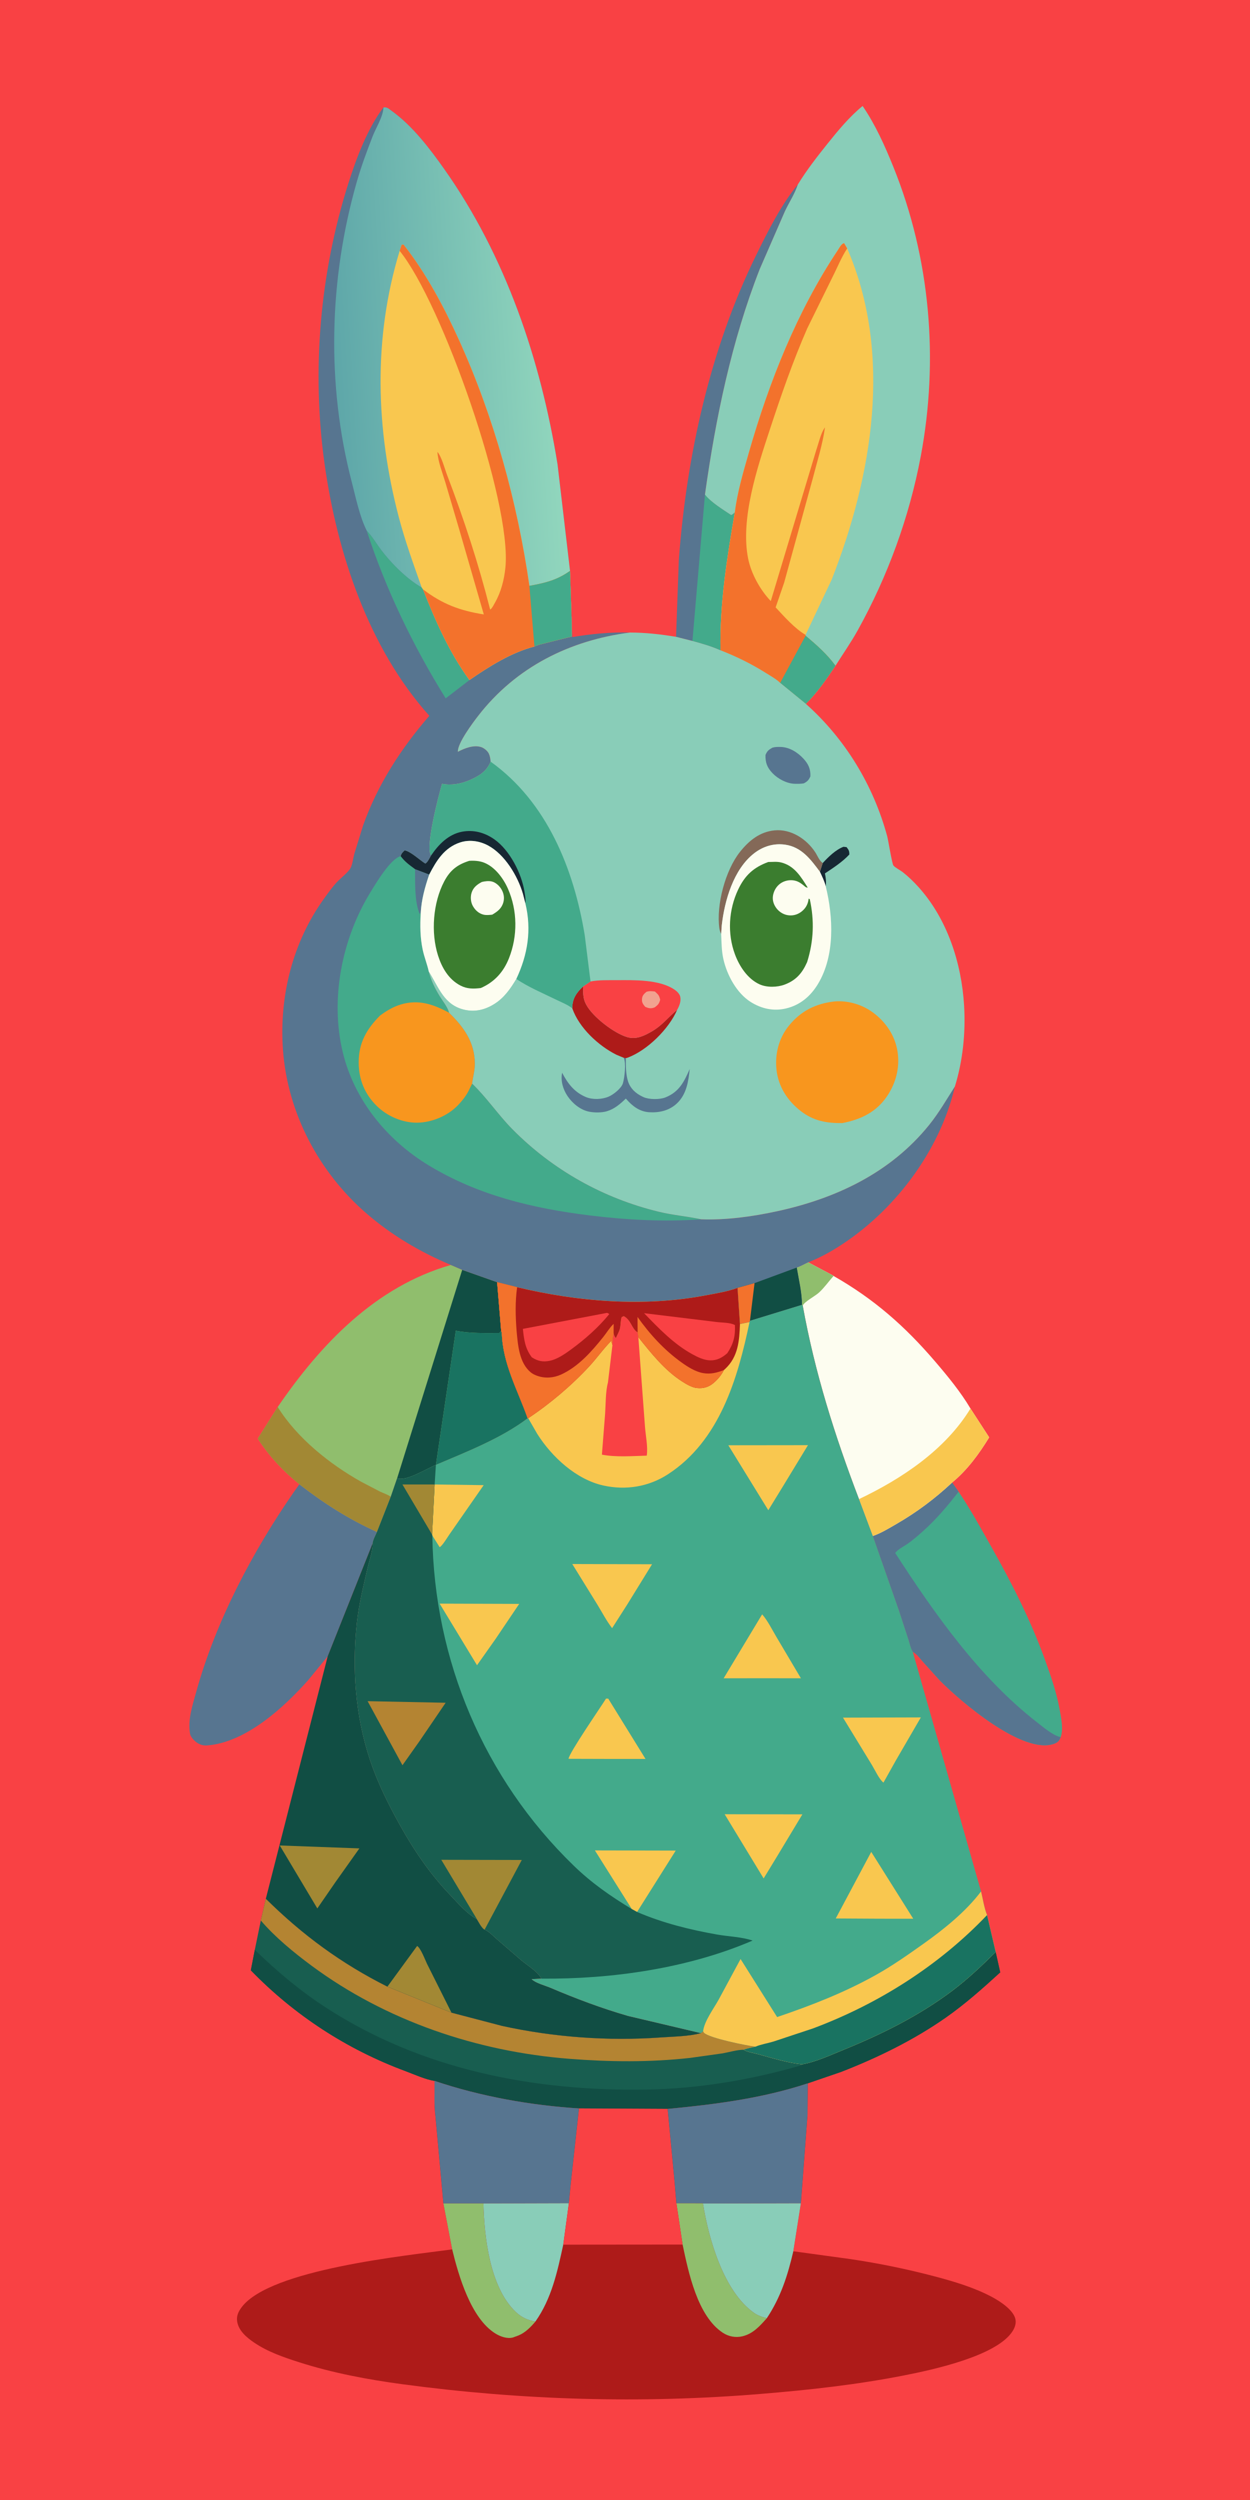 <svg version="1.1" xmlns="http://www.w3.org/2000/svg" style="display: block;" viewBox="0 0 1024 2048" width="1024" height="2048">
<defs>
	<linearGradient id="Gradient1" gradientUnits="userSpaceOnUse" x1="274.455" y1="290.124" x2="453.337" y2="279.441">
		<stop class="stop0" offset="0" stop-opacity="1" stop-color="rgb(94,167,169)"/>
		<stop class="stop1" offset="1" stop-opacity="1" stop-color="rgb(145,214,189)"/>
	</linearGradient>
</defs>
<path transform="translate(0,0)" fill="rgb(249,65,68)" d="M -0 -0 L 1024 0 L 1024 2048 L -0 2048 L -0 -0 z"/>
<path transform="translate(0,0)" fill="rgb(87,117,144)" d="M 653.596 151.123 C 651.111 158.822 646.425 165.79 642.971 173.139 L 622.406 220.379 C 599.221 279.576 586.294 342.361 577.506 405.145 C 582.171 411.284 592.458 417.579 599 421.938 C 600.386 421.239 601.014 420.697 602.005 419.501 C 595.553 456.926 589.478 494.673 590.275 532.761 C 582.95 529.45 574.99 527.213 567.254 525.074 L 553.826 521.679 L 556.107 458.393 C 562.481 373.325 581.626 286.276 619.277 209.363 C 628.707 190.1 639.874 167.704 653.596 151.123 z"/>
<path transform="translate(0,0)" fill="rgb(67,170,139)" d="M 567.254 525.074 L 577.506 405.145 C 582.171 411.284 592.458 417.579 599 421.938 C 600.386 421.239 601.014 420.697 602.005 419.501 C 595.553 456.926 589.478 494.673 590.275 532.761 C 582.95 529.45 574.99 527.213 567.254 525.074 z"/>
<path transform="translate(0,0)" fill="rgb(87,117,144)" d="M 245.253 1215.91 C 265.343 1231.54 285.631 1244.45 308.826 1254.96 C 307.709 1257.66 305.553 1261.44 305.279 1264.27 L 268.454 1356.83 L 252.624 1376.19 C 232.512 1398.89 201.142 1427.61 169.468 1429.87 C 165.841 1430.13 162.533 1428.79 159.839 1426.4 C 158.109 1424.87 156.833 1423.36 155.893 1421.23 L 155.677 1420.2 C 153.677 1408.94 157.764 1396.73 160.753 1385.94 C 176.707 1328.34 206.806 1271.17 240.754 1222.22 L 245.253 1215.91 z"/>
<path transform="translate(0,0)" fill="rgb(67,170,139)" d="M 779.955 1214.51 L 785.292 1222 C 795.122 1236.56 803.537 1252.01 812.171 1267.29 C 828.85 1296.8 844.129 1326.91 855.731 1358.81 C 860.615 1372.25 865.332 1385.7 867.94 1399.8 C 869.137 1406.26 870.921 1414.62 869.485 1421.14 L 868.929 1423.06 C 867.795 1425.91 866.648 1427.3 863.678 1428.41 C 838.362 1437.87 787.114 1394.11 769.588 1376.28 L 755.73 1360.94 C 753.348 1358.23 751.043 1354.89 747.768 1353.25 C 746.115 1350.86 745.047 1345.9 744.128 1343.07 L 736.498 1319.69 L 714.996 1258.28 C 721.621 1256.04 728.132 1252.02 734.184 1248.53 C 750.886 1238.89 765.882 1227.69 779.955 1214.51 z"/>
<path transform="translate(0,0)" fill="rgb(87,117,144)" d="M 779.955 1214.51 L 785.292 1222 C 776.364 1233.47 767.181 1244.43 756.327 1254.15 C 752.252 1257.8 747.976 1261.52 743.513 1264.68 C 740.486 1266.82 735.468 1269.23 733.346 1272.19 C 765.504 1321.9 802.179 1374.07 849.296 1410.72 C 854.392 1414.69 862.209 1421.44 868.472 1422.97 L 868.929 1423.06 C 867.795 1425.91 866.648 1427.3 863.678 1428.41 C 838.362 1437.87 787.114 1394.11 769.588 1376.28 L 755.73 1360.94 C 753.348 1358.23 751.043 1354.89 747.768 1353.25 C 746.115 1350.86 745.047 1345.9 744.128 1343.07 L 736.498 1319.69 L 714.996 1258.28 C 721.621 1256.04 728.132 1252.02 734.184 1248.53 C 750.886 1238.89 765.882 1227.69 779.955 1214.51 z"/>
<path transform="translate(0,0)" fill="rgb(253,253,240)" d="M 652.696 1038.39 C 655.819 1037.42 659.097 1035.48 662.092 1034.09 L 682.837 1045.11 L 682.849 1045.26 C 716.066 1064.21 741.293 1086.42 766.066 1115.35 C 776.381 1127.4 786.927 1140.22 795.021 1153.87 L 810.335 1177.49 C 802.074 1191.02 792.298 1204.41 779.955 1214.51 C 765.882 1227.69 750.886 1238.89 734.184 1248.53 C 728.132 1252.02 721.621 1256.04 714.996 1258.28 L 703.688 1228.08 C 683.821 1175.97 667.524 1124.53 657.6 1069.53 L 656.959 1068.93 C 657.014 1058.99 654.32 1048.22 652.696 1038.39 z"/>
<path transform="translate(0,0)" fill="rgb(144,190,109)" d="M 652.696 1038.39 C 655.819 1037.42 659.097 1035.48 662.092 1034.09 L 682.837 1045.11 L 682.849 1045.26 C 678.754 1049.85 675.491 1054.64 670.928 1058.86 C 667.776 1061.78 659.081 1066.24 657.6 1069.53 L 656.959 1068.93 C 657.014 1058.99 654.32 1048.22 652.696 1038.39 z"/>
<path transform="translate(0,0)" fill="rgb(249,199,79)" d="M 703.688 1228.08 C 738.706 1211.45 774.437 1187.66 795.021 1153.87 L 810.335 1177.49 C 802.074 1191.02 792.298 1204.41 779.955 1214.51 C 765.882 1227.69 750.886 1238.89 734.184 1248.53 C 728.132 1252.02 721.621 1256.04 714.996 1258.28 L 703.688 1228.08 z"/>
<path transform="translate(0,0)" fill="rgb(144,190,109)" d="M 369.348 1036.25 L 378.642 1040.27 L 407.218 1050.37 L 410.539 1090.27 L 411.07 1091.91 C 411.742 1117.18 424.132 1138.81 432.251 1161.9 C 410.546 1178.34 382.052 1189.4 357.09 1200.04 C 350.157 1202.77 332.612 1213.94 325.322 1211.03 L 320.13 1226.13 L 308.826 1254.96 C 285.631 1244.45 265.343 1231.54 245.253 1215.91 C 231.712 1204.89 220.723 1193.18 211.168 1178.53 L 227.497 1152.61 C 262.792 1101.04 307.749 1053.88 369.348 1036.25 z"/>
<path transform="translate(0,0)" fill="rgb(162,136,52)" d="M 227.497 1152.61 C 243.329 1178.05 270.105 1199.44 296.034 1213.94 L 311.303 1221.9 C 314.008 1223.18 317.761 1224.38 320.13 1226.13 L 308.826 1254.96 C 285.631 1244.45 265.343 1231.54 245.253 1215.91 C 231.712 1204.89 220.723 1193.18 211.168 1178.53 L 227.497 1152.61 z"/>
<path transform="translate(0,0)" fill="rgb(17,78,68)" d="M 378.642 1040.27 L 407.218 1050.37 L 410.539 1090.27 L 409 1092.02 C 396.974 1092.01 385.24 1092.47 373.395 1090.09 L 357.09 1200.04 C 350.157 1202.77 332.612 1213.94 325.322 1211.03 L 378.642 1040.27 z"/>
<path transform="translate(0,0)" fill="rgb(25,115,97)" d="M 410.539 1090.27 L 411.07 1091.91 C 411.742 1117.18 424.132 1138.81 432.251 1161.9 C 410.546 1178.34 382.052 1189.4 357.09 1200.04 L 373.395 1090.09 C 385.24 1092.47 396.974 1092.01 409 1092.02 L 410.539 1090.27 z"/>
<path transform="translate(0,0)" fill="rgb(24,94,80)" d="M 217.766 1555.43 C 247.781 1585.14 279.565 1608.49 317.364 1627.46 L 369.847 1648.77 L 411.256 1659.61 C 453.491 1668.91 498.225 1672.16 541.359 1669.07 C 551.89 1668.31 564.046 1668.25 574.235 1665.55 L 575.972 1664.02 L 576.75 1665.3 C 581.315 1669.66 611.27 1675.69 618.882 1676.63 C 615.618 1677.39 612.196 1678 609.048 1679.15 C 612.862 1681.28 617.059 1681.66 621.214 1682.82 C 632.887 1686.07 644.971 1689.77 657.031 1691.12 C 668.307 1689.16 680.968 1683.29 691.625 1678.94 C 722.762 1666.24 752.99 1651.19 779.969 1630.93 C 792.866 1621.25 804.208 1610.4 815.649 1599.07 L 819.393 1615.76 C 804.995 1628.92 790.579 1641.77 774.561 1652.97 C 748.399 1671.25 718.755 1685.76 689.055 1697.3 L 661.761 1706.66 C 624.36 1719.02 585.939 1723.89 546.925 1727.62 L 474.316 1727.22 C 434.6 1724.69 393.696 1717.39 355.957 1704.66 C 348.709 1703.64 339.028 1699.21 332.092 1696.64 C 284.094 1678.82 241.043 1650.77 205.481 1614.08 L 208.738 1597.29 L 213.664 1573.28 L 217.766 1555.43 z"/>
<path transform="translate(0,0)" fill="rgb(180,132,50)" d="M 217.766 1555.43 C 247.781 1585.14 279.565 1608.49 317.364 1627.46 L 369.847 1648.77 L 411.256 1659.61 C 453.491 1668.91 498.225 1672.16 541.359 1669.07 C 551.89 1668.31 564.046 1668.25 574.235 1665.55 L 575.972 1664.02 L 576.75 1665.3 C 581.315 1669.66 611.27 1675.69 618.882 1676.63 C 615.618 1677.39 612.196 1678 609.048 1679.15 C 603.788 1679.21 597.33 1681.13 592.082 1682.09 L 565.576 1685.81 C 532.439 1689.51 499.598 1689.17 466.406 1686.58 C 391.017 1680.71 316.224 1655.5 255.26 1610.32 C 240.806 1599.61 225.369 1586.99 213.664 1573.28 L 217.766 1555.43 z"/>
<path transform="translate(0,0)" fill="rgb(17,78,68)" d="M 208.738 1597.29 C 227.033 1615.07 246.048 1631.08 267.512 1644.95 C 345.731 1695.47 436.755 1713.13 528.647 1711.8 C 571.99 1711.17 615.56 1703.81 657.123 1691.71 L 657.031 1691.12 C 668.307 1689.16 680.968 1683.29 691.625 1678.94 C 722.762 1666.24 752.99 1651.19 779.969 1630.93 C 792.866 1621.25 804.208 1610.4 815.649 1599.07 L 819.393 1615.76 C 804.995 1628.92 790.579 1641.77 774.561 1652.97 C 748.399 1671.25 718.755 1685.76 689.055 1697.3 L 661.761 1706.66 C 624.36 1719.02 585.939 1723.89 546.925 1727.62 L 474.316 1727.22 C 434.6 1724.69 393.696 1717.39 355.957 1704.66 C 348.709 1703.64 339.028 1699.21 332.092 1696.64 C 284.094 1678.82 241.043 1650.77 205.481 1614.08 L 208.738 1597.29 z"/>
<path transform="translate(0,0)" fill="rgb(17,78,68)" d="M 305.279 1264.27 L 305.276 1264.95 C 305.182 1271.42 302.572 1278.18 301.12 1284.51 C 297.751 1299.19 294.047 1314.05 292.395 1329.03 C 288.241 1366.72 291.077 1405.68 303.127 1441.8 C 309.289 1460.26 317.91 1477.63 327.334 1494.59 C 338.732 1515.11 352.21 1535.11 368.498 1552.08 C 374.766 1558.62 382.576 1567.94 390.649 1572.1 C 392.229 1574.61 394.459 1579.35 397.009 1580.73 C 401.172 1582.66 403.777 1585.79 407.201 1588.72 L 427.07 1605.86 C 431.989 1610.02 440.673 1615.14 443.49 1620.89 L 435.5 1621.31 C 438.595 1624.5 446.531 1626.54 450.682 1628.3 C 471.51 1637.16 492.857 1645.25 514.621 1651.49 L 574.235 1665.55 C 564.046 1668.25 551.89 1668.31 541.359 1669.07 C 498.225 1672.16 453.491 1668.91 411.256 1659.61 L 369.847 1648.77 L 317.364 1627.46 C 279.565 1608.49 247.781 1585.14 217.766 1555.43 L 268.454 1356.83 L 305.279 1264.27 z"/>
<path transform="translate(0,0)" fill="rgb(162,136,52)" d="M 317.364 1627.46 L 341.705 1594.14 C 344.636 1595.82 348.218 1605.43 349.796 1608.74 L 369.847 1648.77 L 317.364 1627.46 z"/>
<path transform="translate(0,0)" fill="rgb(162,136,52)" d="M 229.177 1511.81 L 294.411 1514.2 L 274.717 1541.96 L 259.947 1563.38 L 229.177 1511.81 z"/>
<path transform="translate(0,0)" fill="rgb(137,205,184)" d="M 653.596 151.123 C 660.72 139.467 669.416 128.312 677.951 117.655 C 686.537 106.935 695.955 95.512 706.65 86.832 C 717.194 102.241 724.927 119.592 731.903 136.873 C 762.124 211.744 769.166 294.594 754.3 373.713 C 744.939 423.53 727.21 472.197 702.558 516.518 C 697.019 526.477 690.5 535.752 684.443 545.388 C 676.993 556.368 669.648 567.241 660.159 576.607 L 639.099 559.405 C 635.772 556.223 631.134 553.698 627.244 551.241 C 615.57 543.869 603.12 537.794 590.275 532.761 C 589.478 494.673 595.553 456.926 602.005 419.501 C 601.014 420.697 600.386 421.239 599 421.938 C 592.458 417.579 582.171 411.284 577.506 405.145 C 586.294 342.361 599.221 279.576 622.406 220.379 L 642.971 173.139 C 646.425 165.79 651.111 158.822 653.596 151.123 z"/>
<path transform="translate(0,0)" fill="rgb(249,199,79)" d="M 602.005 419.501 C 604.012 403.152 609.025 386.258 613.55 370.48 C 630.051 312.944 652.837 255.339 686.132 205.273 C 687.48 203.245 689.152 199.686 691.5 199.215 L 694.021 203.515 C 731.55 290.086 714.665 389.813 681.315 474.82 L 659.931 520.082 L 659.959 520.788 C 668.682 528.084 677.787 536.104 684.443 545.388 C 676.993 556.368 669.648 567.241 660.159 576.607 L 639.099 559.405 C 635.772 556.223 631.134 553.698 627.244 551.241 C 615.57 543.869 603.12 537.794 590.275 532.761 C 589.478 494.673 595.553 456.926 602.005 419.501 z"/>
<path transform="translate(0,0)" fill="rgb(243,114,44)" d="M 602.005 419.501 C 604.012 403.152 609.025 386.258 613.55 370.48 C 630.051 312.944 652.837 255.339 686.132 205.273 C 687.48 203.245 689.152 199.686 691.5 199.215 L 694.021 203.515 C 689.252 210.759 685.852 219.389 681.897 227.133 L 661.264 269.088 C 649.364 296.303 639.749 324.221 630.476 352.406 C 620.371 383.119 606.348 425.182 612.885 457.643 C 615.377 470.02 622.761 483.32 631.428 492.415 L 668.656 368.761 C 670.488 363.601 672.497 354.315 675.824 350.14 C 673.879 364.174 669.312 378.32 665.795 392.05 L 642.39 477.262 L 635.403 497.575 C 642.366 505.051 651.061 514.954 659.931 520.082 L 659.959 520.788 C 668.682 528.084 677.787 536.104 684.443 545.388 C 676.993 556.368 669.648 567.241 660.159 576.607 L 639.099 559.405 C 635.772 556.223 631.134 553.698 627.244 551.241 C 615.57 543.869 603.12 537.794 590.275 532.761 C 589.478 494.673 595.553 456.926 602.005 419.501 z"/>
<path transform="translate(0,0)" fill="rgb(67,170,139)" d="M 659.959 520.788 C 668.682 528.084 677.787 536.104 684.443 545.388 C 676.993 556.368 669.648 567.241 660.159 576.607 L 639.099 559.405 L 659.959 520.788 z"/>
<path transform="translate(0,0)" fill="rgb(174,27,25)" d="M 355.957 1704.66 C 393.696 1717.39 434.6 1724.69 474.316 1727.22 L 546.925 1727.62 C 585.939 1723.89 624.36 1719.02 661.761 1706.66 L 661.513 1732.73 L 656.099 1804.85 L 649.891 1844.23 L 697.37 1850.75 C 720.277 1854.18 742.951 1858.83 765.346 1864.73 C 781.396 1868.96 798.183 1873.92 812.848 1881.8 C 819.185 1885.2 829.766 1892.04 831.73 1899.41 C 832.7 1903.05 831.409 1906.77 829.435 1909.82 C 816.296 1930.14 763.923 1941.34 740.849 1945.89 C 701.749 1953.6 662.594 1957.87 622.923 1961.12 C 525.168 1969.14 427.21 1966.26 330.044 1953.21 C 301.317 1949.36 272.646 1943.98 245 1935.14 C 232.317 1931.08 219.386 1926.63 208.263 1919.1 C 202.216 1915.01 195.585 1909.53 194.305 1901.91 C 193.529 1897.29 195.298 1893.62 197.997 1890.03 C 221.317 1859.01 332.244 1847.92 370.42 1842.69 L 363.21 1805.01 L 356.709 1733.65 C 355.486 1724.3 356.107 1714.12 355.957 1704.66 z"/>
<path transform="translate(0,0)" fill="rgb(144,190,109)" d="M 575.236 1804.88 L 575.856 1805.06 C 580.477 1833.95 592.725 1877.04 617.624 1894.66 C 620.751 1896.87 624.495 1898.19 628.192 1899.06 C 622.472 1905.48 616.924 1911.81 608.153 1913.9 C 602.573 1915.22 596.809 1914.09 592.061 1910.95 C 571.311 1897.23 563.984 1861.49 559.185 1838.74 L 554.089 1804.86 L 575.236 1804.88 z"/>
<path transform="translate(0,0)" fill="rgb(144,190,109)" d="M 363.21 1805.01 L 396.007 1805 C 396.72 1832.67 401.245 1873.9 422.589 1894.03 C 427.144 1898.32 432.411 1900.86 438.628 1901.78 C 435.001 1906.15 430.32 1910.9 425.012 1913.08 L 424.294 1913.37 L 420.206 1914.87 C 415.49 1916.14 409.964 1914.15 405.926 1911.67 C 385.773 1899.31 375.666 1864.23 370.42 1842.69 L 363.21 1805.01 z"/>
<path transform="translate(0,0)" fill="rgb(137,205,184)" d="M 396.007 1805 L 466.032 1804.8 L 461.423 1838.83 C 456.587 1861.03 451.924 1882.91 438.628 1901.78 C 432.411 1900.86 427.144 1898.32 422.589 1894.03 C 401.245 1873.9 396.72 1832.67 396.007 1805 z"/>
<path transform="translate(0,0)" fill="rgb(137,205,184)" d="M 575.856 1805.06 L 656.099 1804.85 L 649.891 1844.23 C 645.267 1864.19 639.55 1881.93 628.192 1899.06 C 624.495 1898.19 620.751 1896.87 617.624 1894.66 C 592.725 1877.04 580.477 1833.95 575.856 1805.06 z"/>
<path transform="translate(0,0)" fill="rgb(249,65,68)" d="M 474.316 1727.22 L 546.925 1727.62 L 552.293 1783.85 L 554.089 1804.86 L 559.185 1838.74 L 461.423 1838.83 L 466.032 1804.8 L 467.479 1789.66 L 474.316 1727.22 z"/>
<path transform="translate(0,0)" fill="rgb(87,117,144)" d="M 546.925 1727.62 C 585.939 1723.89 624.36 1719.02 661.761 1706.66 L 661.513 1732.73 L 656.099 1804.85 L 575.856 1805.06 L 575.236 1804.88 L 554.089 1804.86 L 552.293 1783.85 L 546.925 1727.62 z"/>
<path transform="translate(0,0)" fill="rgb(87,117,144)" d="M 355.957 1704.66 C 393.696 1717.39 434.6 1724.69 474.316 1727.22 L 467.479 1789.66 L 466.032 1804.8 L 396.007 1805 L 363.21 1805.01 L 356.709 1733.65 C 355.486 1724.3 356.107 1714.12 355.957 1704.66 z"/>
<path transform="translate(0,0)" fill="rgb(87,117,144)" d="M 314.074 88.048 C 317.103 87.542 318.321 89.021 320.725 90.745 C 337.818 103.006 351.857 121.436 363.925 138.51 C 414.299 209.781 442.928 294.754 456.741 380.432 L 466.969 467.66 L 468.227 505.957 L 468.879 521.897 C 484.613 519.232 500.119 517.787 516.087 518.171 C 466.599 524.539 422.653 546.536 391.785 586.338 C 387.503 591.86 374.617 608.98 375.098 615.864 C 380.45 613.019 387.969 610.026 394.119 612.005 C 396.596 612.802 399.498 615.191 400.553 617.58 C 401.419 619.543 401.767 621.815 401.898 623.938 C 398.652 632.046 391.965 636.021 384.223 639.278 C 377.354 642.167 369.463 643.577 362.121 642.045 C 359.163 652.114 348.561 693.037 352.837 700.394 L 353.17 700.817 C 352.112 702.565 350.172 706.845 348.373 707.447 C 343.77 704.574 336.331 697.464 331.5 696.673 C 329.851 698.189 328.867 699.211 328.245 701.395 C 331.833 706.169 335.386 708.551 340.035 712.039 L 351.618 716.443 C 348.08 726.75 345.191 737.182 344.666 748.121 C 344.071 758.293 344.165 767.943 346.261 777.954 C 347.538 784.057 349.944 789.846 351.255 795.906 C 353.245 803.444 356.278 809.688 360.367 816.335 C 362.823 820.327 366.794 825.09 367.883 829.65 C 379.861 841.225 388.781 853.61 389.021 871.028 C 389.103 876.993 387.429 881.945 386.776 887.709 C 398.649 899.007 408.074 913.202 419.679 924.965 C 452.644 958.381 494.23 981.685 539.818 992.695 C 551.355 995.481 563.033 996.402 574.514 998.862 C 595.018 999.6 616.426 996.627 636.435 992.295 C 684.792 981.825 729.486 960.847 761.16 921.542 C 769.298 911.442 775.292 900.84 782.265 890.001 C 769.836 943.468 731.858 993.327 685.578 1022.12 C 678.148 1026.74 670.256 1030.92 662.092 1034.09 C 659.097 1035.48 655.819 1037.42 652.696 1038.39 C 654.32 1048.22 657.014 1058.99 656.959 1068.93 L 614.365 1082 L 614.019 1083.07 L 606.168 1084.71 L 604.186 1055.01 C 596.063 1058.09 586.795 1059.51 578.276 1061.13 C 527.418 1070.86 473.619 1066.45 423.623 1054.48 L 407.218 1050.37 L 378.642 1040.27 L 369.348 1036.25 C 344.284 1025.72 320.965 1011.99 300.361 994.179 C 261.233 960.364 235.431 911.583 231.789 859.776 C 228.722 816.149 239.659 771.994 265.357 736.277 C 268.706 731.623 272.036 726.925 275.927 722.701 C 278.791 719.592 285.42 714.492 287.213 711.034 C 288.722 708.126 289.341 702.862 290.215 699.589 L 297.463 676.161 C 309.435 642.616 328.537 613.122 351.716 586.381 C 301.834 530.84 276 452.512 265.853 379.772 C 255.214 303.509 262.056 223.889 285.279 150.512 C 291.796 129.922 300.913 105.469 314.074 88.048 z"/>
<path transform="translate(0,0)" fill="rgb(17,78,68)" d="M 618.125 1051.14 L 652.696 1038.39 C 654.32 1048.22 657.014 1058.99 656.959 1068.93 L 614.365 1082 L 614.019 1083.07 L 606.168 1084.71 L 604.186 1055.01 L 618.125 1051.14 z"/>
<path transform="translate(0,0)" fill="rgb(243,114,44)" d="M 604.186 1055.01 L 618.125 1051.14 L 614.365 1082 L 614.019 1083.07 L 606.168 1084.71 L 604.186 1055.01 z"/>
<path transform="translate(0,0)" fill="rgb(67,170,139)" d="M 300.406 434.713 C 304.974 439.361 308.329 445.289 312.255 450.5 C 320.563 461.528 333.422 474.368 345.433 481.231 L 346.499 482.775 C 356.727 508.752 368.002 534.436 384.578 557.102 L 365.114 572.091 C 338.544 529.432 315.924 482.551 300.406 434.713 z"/>
<path transform="translate(0,0)" fill="rgb(67,170,139)" d="M 574.514 998.862 C 544.159 1001.02 513.053 999.396 482.885 995.646 C 436.361 989.861 391.897 979.307 351.402 954.805 C 317.237 934.132 290.381 901.529 280.85 862.212 C 270.28 818.61 280.022 769.21 303.327 731.174 C 307.913 723.69 319.888 703.393 328.245 701.395 C 331.833 706.169 335.386 708.551 340.035 712.039 L 351.618 716.443 C 348.08 726.75 345.191 737.182 344.666 748.121 C 344.071 758.293 344.165 767.943 346.261 777.954 C 347.538 784.057 349.944 789.846 351.255 795.906 C 353.245 803.444 356.278 809.688 360.367 816.335 C 362.823 820.327 366.794 825.09 367.883 829.65 C 379.861 841.225 388.781 853.61 389.021 871.028 C 389.103 876.993 387.429 881.945 386.776 887.709 C 398.649 899.007 408.074 913.202 419.679 924.965 C 452.644 958.381 494.23 981.685 539.818 992.695 C 551.355 995.481 563.033 996.402 574.514 998.862 z"/>
<path transform="translate(0,0)" fill="rgb(87,117,144)" d="M 340.035 712.039 L 351.618 716.443 C 348.08 726.75 345.191 737.182 344.666 748.121 L 343.692 748.515 C 339.484 737.958 340.118 723.332 340.035 712.039 z"/>
<path transform="translate(0,0)" fill="rgb(248,150,30)" d="M 311.246 832.035 C 316.375 828.156 322.209 824.698 328.401 822.853 C 342.958 818.516 355.136 822.732 367.883 829.65 C 379.861 841.225 388.781 853.61 389.021 871.028 C 389.103 876.993 387.429 881.945 386.776 887.709 L 384.836 891.622 C 382.603 896.781 378.958 901.414 375.082 905.46 C 366.791 914.114 353.901 919.517 341.954 919.701 C 329.873 919.888 317.256 914.462 308.683 906.028 C 298.695 896.201 293.9 884.298 293.839 870.42 C 293.768 854.42 300.278 843.082 311.246 832.035 z"/>
<path transform="translate(0,0)" fill="url(#Gradient1)" d="M 314.074 88.048 C 317.103 87.542 318.321 89.021 320.725 90.745 C 337.818 103.006 351.857 121.436 363.925 138.51 C 414.299 209.781 442.928 294.754 456.741 380.432 L 466.969 467.66 L 468.227 505.957 L 468.363 521.436 L 446.593 526.88 C 443.922 527.646 440.217 528.263 437.812 529.607 C 419.018 534.421 400.392 546.113 384.578 557.102 C 368.002 534.436 356.727 508.752 346.499 482.775 L 345.433 481.231 C 333.422 474.368 320.563 461.528 312.255 450.5 C 308.329 445.289 304.974 439.361 300.406 434.713 C 294.457 422.67 291.559 407.913 288.187 394.972 C 267.306 314.826 269.517 228.799 292.185 149.301 C 295.841 136.477 300.475 124.021 305.288 111.593 C 307.944 104.737 314.084 95.141 314.074 88.048 z"/>
<path transform="translate(0,0)" fill="rgb(249,199,79)" d="M 327.395 205.531 L 329.099 200.5 L 330.581 200.404 C 349.064 223.812 363.679 251.363 375.96 278.461 C 404.581 341.614 423.834 411.343 433.673 479.935 C 446.592 477.538 456.065 475.361 466.969 467.66 L 468.227 505.957 L 468.363 521.436 L 446.593 526.88 C 443.922 527.646 440.217 528.263 437.812 529.607 C 419.018 534.421 400.392 546.113 384.578 557.102 C 368.002 534.436 356.727 508.752 346.499 482.775 L 345.433 481.231 C 338.683 462.061 331.85 443.311 326.685 423.603 C 307.818 351.61 305.548 277.137 327.395 205.531 z"/>
<path transform="translate(0,0)" fill="rgb(243,114,44)" d="M 327.395 205.531 L 329.099 200.5 L 330.581 200.404 C 349.064 223.812 363.679 251.363 375.96 278.461 C 404.581 341.614 423.834 411.343 433.673 479.935 C 446.592 477.538 456.065 475.361 466.969 467.66 L 468.227 505.957 L 468.363 521.436 L 446.593 526.88 C 443.922 527.646 440.217 528.263 437.812 529.607 C 419.018 534.421 400.392 546.113 384.578 557.102 C 368.002 534.436 356.727 508.752 346.499 482.775 C 362.314 494.815 376.711 500.256 396.335 503.344 L 376.414 434.435 L 364.797 395.062 C 362.465 387.313 358.837 378.237 358.313 370.176 C 361.793 374.085 364.302 384.035 366.273 389.188 C 380.093 425.324 392.013 461.808 401.514 499.319 L 401.896 499.111 C 403.281 498.109 404.547 495.337 405.444 493.779 C 410.444 485.1 413.048 474.803 414.037 464.887 C 419.416 410.955 361.809 247.699 327.395 205.531 z"/>
<path transform="translate(0,0)" fill="rgb(67,170,139)" d="M 433.673 479.935 C 446.592 477.538 456.065 475.361 466.969 467.66 L 468.227 505.957 L 468.363 521.436 L 446.593 526.88 C 443.922 527.646 440.217 528.263 437.812 529.607 L 433.673 479.935 z"/>
<path transform="translate(0,0)" fill="rgb(137,205,184)" d="M 516.087 518.171 C 529.004 518.197 541.094 519.579 553.826 521.679 L 567.254 525.074 C 574.99 527.213 582.95 529.45 590.275 532.761 C 603.12 537.794 615.57 543.869 627.244 551.241 C 631.134 553.698 635.772 556.223 639.099 559.405 L 660.159 576.607 C 692.469 605.343 715.483 643.325 726.789 685.038 C 727.697 688.386 730.693 707.437 731.869 708.986 C 733.176 710.709 737.561 712.93 739.43 714.39 C 743.966 717.931 748.259 722.078 752.126 726.334 C 776.036 752.652 787.752 788.964 789.807 824.038 C 791.097 846.071 788.764 868.884 782.265 890.001 C 775.292 900.84 769.298 911.442 761.16 921.542 C 729.486 960.847 684.792 981.825 636.435 992.295 C 616.426 996.627 595.018 999.6 574.514 998.862 C 563.033 996.402 551.355 995.481 539.818 992.695 C 494.23 981.685 452.644 958.381 419.679 924.965 C 408.074 913.202 398.649 899.007 386.776 887.709 C 387.429 881.945 389.103 876.993 389.021 871.028 C 388.781 853.61 379.861 841.225 367.883 829.65 C 366.794 825.09 362.823 820.327 360.367 816.335 C 356.278 809.688 353.245 803.444 351.255 795.906 C 349.944 789.846 347.538 784.057 346.261 777.954 C 344.165 767.943 344.071 758.293 344.666 748.121 C 345.191 737.182 348.08 726.75 351.618 716.443 L 340.035 712.039 C 335.386 708.551 331.833 706.169 328.245 701.395 C 328.867 699.211 329.851 698.189 331.5 696.673 C 336.331 697.464 343.77 704.574 348.373 707.447 C 350.172 706.845 352.112 702.565 353.17 700.817 L 352.837 700.394 C 348.561 693.037 359.163 652.114 362.121 642.045 C 369.463 643.577 377.354 642.167 384.223 639.278 C 391.965 636.021 398.652 632.046 401.898 623.938 C 401.767 621.815 401.419 619.543 400.553 617.58 C 399.498 615.191 396.596 612.802 394.119 612.005 C 387.969 610.026 380.45 613.019 375.098 615.864 C 374.617 608.98 387.503 591.86 391.785 586.338 C 422.653 546.536 466.599 524.539 516.087 518.171 z"/>
<path transform="translate(0,0)" fill="rgb(23,39,51)" d="M 673.978 707.006 C 678.513 702.086 684.644 696.038 691 693.685 L 693.5 693.968 C 695.308 696.397 695.756 696.838 695.778 700 C 690.246 706.011 682.58 710.977 675.779 715.5 C 676.522 719.207 676.955 722.255 676.426 726.017 C 675.372 721.876 673.454 718.043 671.68 714.173 L 673.978 707.006 z"/>
<path transform="translate(0,0)" fill="rgb(87,117,144)" d="M 632.744 612.5 C 634.912 611.833 637.354 611.84 639.607 611.902 C 646.764 612.099 653.483 616.375 658.195 621.5 C 662.261 625.922 664.092 629.996 663.877 636 C 662.521 639.039 661.429 640.16 658.5 641.73 C 656.079 642.145 653.547 642.127 651.092 642.074 C 644.517 641.933 637.2 638.011 632.724 633.27 C 628.427 628.719 626.943 624.72 627.082 618.5 C 628.435 615.216 629.695 614.2 632.744 612.5 z"/>
<path transform="translate(0,0)" fill="rgb(132,105,88)" d="M 590.78 765.262 C 590.103 763.74 589.538 762.157 589.304 760.5 C 586.61 741.342 594.218 712.888 606.222 697.839 C 613.534 688.671 622.342 681.453 634.438 680.251 C 647.874 678.915 660.588 687.182 667.782 698.066 C 669.652 700.896 670.95 704.629 673.62 706.743 L 673.978 707.006 L 671.68 714.173 C 664.168 704.081 656.68 693.876 643.195 691.956 C 633.901 690.632 625.093 693.332 617.727 699.066 C 600.907 712.16 593.558 737.699 591.272 758.021 L 590.78 765.262 z"/>
<path transform="translate(0,0)" fill="rgb(87,117,144)" d="M 510.962 866.55 L 512.702 866.866 C 512.669 873.058 512.595 880.177 514.563 886.09 C 516.443 891.737 520.771 895.686 526 898.203 L 527.164 898.765 C 531.768 900.826 540.51 900.866 545.191 898.974 C 556.472 894.415 560.421 886.166 565.006 875.742 C 563.987 885.925 562.374 896.573 554.481 903.957 C 548.224 909.811 540.129 911.653 531.825 911.141 C 523.98 910.656 518.155 906.19 513.152 900.475 L 512.697 899.946 C 508.042 904.399 503.419 908.463 497.144 910.33 C 492.95 911.579 487.125 911.553 482.784 910.726 C 475.551 909.346 468.984 903.93 464.947 897.943 C 461.204 892.393 459.145 885.42 460.5 878.797 C 465.064 887.582 470.48 894.693 479.848 898.658 C 485.44 901.025 493.25 900.726 498.778 898.288 C 502.629 896.589 509.069 891.531 510.297 887.384 C 511.7 882.643 512.983 870.843 510.962 866.55 z"/>
<path transform="translate(0,0)" fill="rgb(174,27,25)" d="M 477.588 808.138 C 477.708 813.141 477.516 817.988 479.953 822.5 L 480.289 823.137 C 485.622 833.074 503.113 846.548 513.949 849.651 C 521.225 851.734 527.669 848.586 533.888 844.995 C 542.648 839.937 547.288 833.329 554.731 827.27 C 547.944 842.911 530.321 860.418 514.203 866.429 L 512.702 866.866 L 510.962 866.55 L 505 864.072 C 490.107 856.632 474.336 841.903 468.815 826.017 L 468.82 825.406 C 468.987 817.862 472.283 813.248 477.588 808.138 z"/>
<path transform="translate(0,0)" fill="rgb(249,65,68)" d="M 483.748 804.02 C 490.775 802.719 498.005 802.999 505.126 802.963 C 519.54 802.891 539.993 802.314 552.388 810.592 C 554.375 811.919 556.717 814.073 557.256 816.492 C 558.079 820.184 556.506 824.12 554.731 827.27 C 547.288 833.329 542.648 839.937 533.888 844.995 C 527.669 848.586 521.225 851.734 513.949 849.651 C 503.113 846.548 485.622 833.074 480.289 823.137 L 479.953 822.5 C 477.516 817.988 477.708 813.141 477.588 808.138 L 483.748 804.02 z"/>
<path transform="translate(0,0)" fill="rgb(241,162,144)" d="M 529.556 812.5 C 532.002 811.671 533.996 811.978 536.5 812.248 C 539.273 814.829 539.918 815.182 540.829 819 C 539.864 822.368 539.244 822.962 536.5 825.141 L 536.129 825.317 C 533.183 826.446 531.254 825.997 528.5 824.756 C 526.567 822.401 525.642 821.14 525.956 818 C 526.212 815.448 527.697 814.078 529.556 812.5 z"/>
<path transform="translate(0,0)" fill="rgb(248,150,30)" d="M 683.89 820.357 C 693.924 819.562 704.658 822.479 713 827.973 C 723.846 835.116 732.159 846.206 734.815 859.025 C 737.639 872.651 734.549 886.185 726.896 897.684 C 718.009 911.037 705.289 917.068 690.022 920.039 C 677.309 920.189 666.501 918.314 656.108 910.281 C 645.253 901.891 637.721 890.43 636.138 876.574 C 634.661 863.649 637.945 850.569 646.169 840.372 C 656.064 828.101 668.4 822.031 683.89 820.357 z"/>
<path transform="translate(0,0)" fill="rgb(253,253,240)" d="M 590.78 765.262 L 591.272 758.021 C 593.558 737.699 600.907 712.16 617.727 699.066 C 625.093 693.332 633.901 690.632 643.195 691.956 C 656.68 693.876 664.168 704.081 671.68 714.173 C 673.454 718.043 675.372 721.876 676.426 726.017 C 682.68 751.278 684.055 782.968 670.07 806.093 C 663.979 816.166 655.393 823.447 643.767 826.158 C 633.611 828.527 623.794 826.345 615.047 820.86 C 603.438 813.579 595.503 798.691 592.592 785.68 C 591.04 778.741 591.121 772.279 590.78 765.262 z"/>
<path transform="translate(0,0)" fill="rgb(59,125,47)" d="M 629.359 706.15 C 632.797 706.154 636.355 705.685 639.741 706.49 C 650.715 709.101 656.194 718.275 661.706 727.148 C 660.735 727.04 660.225 726.94 659.464 726.284 C 657.328 724.442 655.151 722.699 652.437 721.77 C 648.666 720.48 644.144 720.973 640.665 722.89 C 636.974 724.923 634.511 728.428 633.48 732.481 C 632.522 736.244 633.264 739.803 635.353 743.049 C 637.516 746.41 641.045 748.925 645 749.66 C 648.95 750.394 652.754 749.531 656.013 747.214 C 659.562 744.692 661.718 741.285 662.327 736.988 L 662.434 736.174 L 663.362 736.567 C 667.218 754.154 666.589 770.842 661.239 787.993 L 661.012 788.535 C 657.077 797.34 651.987 803.085 642.847 806.553 C 636.712 808.88 628.162 809.09 622.131 806.315 C 612.381 801.829 605.686 791.548 602.054 781.755 C 595.727 764.692 596.933 745.199 604.662 728.81 C 610.202 717.064 617.364 710.547 629.359 706.15 z"/>
<path transform="translate(0,0)" fill="rgb(67,170,139)" d="M 362.121 642.045 C 369.463 643.577 377.354 642.167 384.223 639.278 C 391.965 636.021 398.652 632.046 401.898 623.938 C 448.034 656.908 470.035 711.731 478.996 766 L 483.748 804.02 L 477.588 808.138 C 472.283 813.248 468.987 817.862 468.82 825.406 L 468.815 826.017 C 465.065 823.023 459.735 820.975 455.398 818.851 C 444.818 813.668 432.675 808.569 422.97 801.97 C 418.303 809.808 413.09 817.291 405.24 822.286 C 397.546 827.183 389.295 829.264 380.291 827.155 C 363.847 823.305 359.434 809.053 351.653 796.538 L 351.255 795.906 C 349.944 789.846 347.538 784.057 346.261 777.954 C 344.165 767.943 344.071 758.293 344.666 748.121 C 345.191 737.182 348.08 726.75 351.618 716.443 L 340.035 712.039 C 335.386 708.551 331.833 706.169 328.245 701.395 C 328.867 699.211 329.851 698.189 331.5 696.673 C 336.331 697.464 343.77 704.574 348.373 707.447 C 350.172 706.845 352.112 702.565 353.17 700.817 L 352.837 700.394 C 348.561 693.037 359.163 652.114 362.121 642.045 z"/>
<path transform="translate(0,0)" fill="rgb(23,39,51)" d="M 353.17 700.817 C 359.218 691.848 367.303 683.491 378.406 681.363 C 388.006 679.523 397.116 682.053 405.041 687.639 C 417.615 696.502 427.277 715.515 429.656 730.423 C 430.204 733.86 430.747 736.639 430.424 740.163 L 428.354 732.188 C 424.083 717.551 413.499 699.95 399.808 692.626 C 392.896 688.928 384.621 687.639 377.051 690.095 C 364.06 694.309 357.506 705.052 351.618 716.443 L 340.035 712.039 C 335.386 708.551 331.833 706.169 328.245 701.395 C 328.867 699.211 329.851 698.189 331.5 696.673 C 336.331 697.464 343.77 704.574 348.373 707.447 C 350.172 706.845 352.112 702.565 353.17 700.817 z"/>
<path transform="translate(0,0)" fill="rgb(253,253,240)" d="M 351.618 716.443 C 357.506 705.052 364.06 694.309 377.051 690.095 C 384.621 687.639 392.896 688.928 399.808 692.626 C 413.499 699.95 424.083 717.551 428.354 732.188 L 430.424 740.163 C 435.613 761.837 432.31 782.066 422.97 801.97 C 418.303 809.808 413.09 817.291 405.24 822.286 C 397.546 827.183 389.295 829.264 380.291 827.155 C 363.847 823.305 359.434 809.053 351.653 796.538 L 351.255 795.906 C 349.944 789.846 347.538 784.057 346.261 777.954 C 344.165 767.943 344.071 758.293 344.666 748.121 C 345.191 737.182 348.08 726.75 351.618 716.443 z"/>
<path transform="translate(0,0)" fill="rgb(59,125,47)" d="M 384.394 705.198 C 388.37 704.927 392.813 705.211 396.544 706.679 C 405.422 710.172 412.342 719.478 416.097 728.033 C 423.987 746.004 424.133 766.787 416.965 784.939 C 412.507 796.23 405.053 804.509 393.872 809.393 C 387.895 810.122 382.633 810.212 377.164 807.349 C 367.491 802.284 362.059 792.859 358.843 782.803 C 352.847 764.057 354.689 739.531 363.887 722.067 C 368.735 712.863 374.638 708.283 384.394 705.198 z"/>
<path transform="translate(0,0)" fill="rgb(253,253,240)" d="M 394.756 722.5 C 397.202 721.908 400.297 721.514 402.766 722.088 C 405.957 722.83 408.843 725.414 410.55 728.144 C 412.614 731.443 413.414 735.329 412.369 739.109 C 410.951 744.242 407.616 746.693 403.225 749.3 C 400.93 749.547 398.414 749.83 396.147 749.294 C 392.267 748.375 389.288 745.645 387.368 742.218 C 385.583 739.033 385.229 734.759 386.346 731.277 C 387.74 726.934 390.888 724.539 394.756 722.5 z"/>
<path transform="translate(0,0)" fill="rgb(67,170,139)" d="M 407.218 1050.37 L 423.623 1054.48 C 473.619 1066.45 527.418 1070.86 578.276 1061.13 C 586.795 1059.51 596.063 1058.09 604.186 1055.01 L 606.168 1084.71 L 614.019 1083.07 L 614.365 1082 L 656.959 1068.93 L 657.6 1069.53 C 667.524 1124.53 683.821 1175.97 703.688 1228.08 L 714.996 1258.28 L 736.498 1319.69 L 744.128 1343.07 C 745.047 1345.9 746.115 1350.86 747.768 1353.25 L 803.667 1549.47 C 805.178 1555.64 806.214 1563 808.593 1568.83 L 815.649 1599.07 C 804.208 1610.4 792.866 1621.25 779.969 1630.93 C 752.99 1651.19 722.762 1666.24 691.625 1678.94 C 680.968 1683.29 668.307 1689.16 657.031 1691.12 C 644.971 1689.77 632.887 1686.07 621.214 1682.82 C 617.059 1681.66 612.862 1681.28 609.048 1679.15 C 612.196 1678 615.618 1677.39 618.882 1676.63 C 611.27 1675.69 581.315 1669.66 576.75 1665.3 L 575.972 1664.02 L 574.235 1665.55 L 514.621 1651.49 C 492.857 1645.25 471.51 1637.16 450.682 1628.3 C 446.531 1626.54 438.595 1624.5 435.5 1621.31 L 443.49 1620.89 C 440.673 1615.14 431.989 1610.02 427.07 1605.86 L 407.201 1588.72 C 403.777 1585.79 401.172 1582.66 397.009 1580.73 C 394.459 1579.35 392.229 1574.61 390.649 1572.1 C 382.576 1567.94 374.766 1558.62 368.498 1552.08 C 352.21 1535.11 338.732 1515.11 327.334 1494.59 C 317.91 1477.63 309.289 1460.26 303.127 1441.8 C 291.077 1405.68 288.241 1366.72 292.395 1329.03 C 294.047 1314.05 297.751 1299.19 301.12 1284.51 C 302.572 1278.18 305.182 1271.42 305.276 1264.95 L 305.279 1264.27 C 305.553 1261.44 307.709 1257.66 308.826 1254.96 L 320.13 1226.13 L 325.322 1211.03 C 332.612 1213.94 350.157 1202.77 357.09 1200.04 C 382.052 1189.4 410.546 1178.34 432.251 1161.9 C 424.132 1138.81 411.742 1117.18 411.07 1091.91 L 410.539 1090.27 L 407.218 1050.37 z"/>
<path transform="translate(0,0)" fill="rgb(249,199,79)" d="M 356.062 1216.09 L 396.233 1216.64 L 368.34 1256.76 C 366.806 1258.91 362.247 1266.61 360.147 1267.43 L 354.162 1257.9 L 353.956 1257.09 L 356.062 1216.09 z"/>
<path transform="translate(0,0)" fill="rgb(249,199,79)" d="M 496.458 1391.5 L 498.271 1391.52 L 528.809 1440.93 L 500.25 1440.92 L 465.768 1440.82 C 465.989 1436.32 491.935 1398.76 496.458 1391.5 z"/>
<path transform="translate(0,0)" fill="rgb(249,199,79)" d="M 360.156 1313.7 L 425.324 1313.92 L 406 1342.59 L 390.768 1364.16 L 360.156 1313.7 z"/>
<path transform="translate(0,0)" fill="rgb(249,199,79)" d="M 624.348 1322.47 C 628.813 1327.5 632.454 1334.93 635.92 1340.77 L 656.107 1374.85 L 623.75 1374.8 L 592.821 1374.86 L 624.348 1322.47 z"/>
<path transform="translate(0,0)" fill="rgb(249,199,79)" d="M 593.642 1486.22 L 657.315 1486.31 L 636.903 1520.21 L 625.576 1538.81 L 593.642 1486.22 z"/>
<path transform="translate(0,0)" fill="rgb(249,199,79)" d="M 690.587 1407.09 L 754.356 1406.9 L 733.897 1442.14 L 723.741 1460.3 C 720.334 1457.84 716.587 1449.64 714.271 1445.87 L 690.587 1407.09 z"/>
<path transform="translate(0,0)" fill="rgb(249,199,79)" d="M 713.719 1517.08 L 748.142 1571.83 L 720.307 1571.81 L 684.655 1571.6 L 713.719 1517.08 z"/>
<path transform="translate(0,0)" fill="rgb(249,199,79)" d="M 468.812 1281.25 L 534.166 1281.43 L 513.822 1314.43 L 501.442 1333.79 C 496.904 1327.94 493.284 1320.9 489.414 1314.58 L 468.812 1281.25 z"/>
<path transform="translate(0,0)" fill="rgb(249,199,79)" d="M 517.564 1563.91 L 487.332 1515.85 L 553.564 1516 L 521.89 1566.29 L 517.564 1563.91 z"/>
<path transform="translate(0,0)" fill="rgb(249,199,79)" d="M 596.647 1183.96 L 661.891 1183.88 L 641.401 1217.59 L 629.392 1237.17 L 596.647 1183.96 z"/>
<path transform="translate(0,0)" fill="rgb(249,199,79)" d="M 803.667 1549.47 C 805.178 1555.64 806.214 1563 808.593 1568.83 L 815.649 1599.07 C 804.208 1610.4 792.866 1621.25 779.969 1630.93 C 752.99 1651.19 722.762 1666.24 691.625 1678.94 C 680.968 1683.29 668.307 1689.16 657.031 1691.12 C 644.971 1689.77 632.887 1686.07 621.214 1682.82 C 617.059 1681.66 612.862 1681.28 609.048 1679.15 C 612.196 1678 615.618 1677.39 618.882 1676.63 C 611.27 1675.69 581.315 1669.66 576.75 1665.3 L 575.972 1664.02 C 576.979 1655.69 584.594 1645.56 588.675 1638.21 L 606.67 1604.83 L 636.614 1652.38 C 664.699 1642.85 691.976 1632.22 717.914 1617.67 C 731.32 1610.15 743.992 1601.23 756.514 1592.33 C 773.321 1580.38 791.192 1566.03 803.667 1549.47 z"/>
<path transform="translate(0,0)" fill="rgb(25,115,97)" d="M 808.593 1568.83 L 815.649 1599.07 C 804.208 1610.4 792.866 1621.25 779.969 1630.93 C 752.99 1651.19 722.762 1666.24 691.625 1678.94 C 680.968 1683.29 668.307 1689.16 657.031 1691.12 C 644.971 1689.77 632.887 1686.07 621.214 1682.82 C 617.059 1681.66 612.862 1681.28 609.048 1679.15 C 612.196 1678 615.618 1677.39 618.882 1676.63 C 623.362 1674.73 628.858 1673.87 633.566 1672.45 L 666.017 1661.68 C 719.498 1641.65 769.137 1610.27 808.593 1568.83 z"/>
<path transform="translate(0,0)" fill="rgb(249,199,79)" d="M 407.218 1050.37 L 423.623 1054.48 C 473.619 1066.45 527.418 1070.86 578.276 1061.13 C 586.795 1059.51 596.063 1058.09 604.186 1055.01 L 606.168 1084.71 L 614.019 1083.07 C 604.271 1129.63 589.45 1180.28 547.157 1207.75 C 531.335 1218.02 512.634 1220.99 494.316 1216.94 C 471.999 1212.01 452.078 1193.52 440.167 1174.72 L 432.714 1161.8 L 432.251 1161.9 C 424.132 1138.81 411.742 1117.18 411.07 1091.91 L 410.539 1090.27 L 407.218 1050.37 z"/>
<path transform="translate(0,0)" fill="rgb(249,65,68)" d="M 504.548 1096.16 L 504.911 1095.33 C 505.865 1093.12 507.251 1090.84 507.821 1088.5 C 508.596 1085.33 508.262 1082.29 509.27 1079 L 511 1078.21 C 516.982 1081.47 517.269 1087.94 521.813 1091.2 L 522.357 1091.56 L 522.932 1095.43 L 528.366 1168.74 C 528.883 1175.96 530.916 1185.39 529.81 1192.46 C 517.837 1192.78 504.888 1193.88 493.088 1191.65 L 495.715 1158.1 C 496.244 1150.32 496.02 1139.95 498.043 1132.55 L 501.705 1101.88 C 501.788 1098.57 501.899 1095.48 502.678 1092.25 C 503.081 1093.87 503.315 1094.93 504.548 1096.16 z"/>
<path transform="translate(0,0)" fill="rgb(174,27,25)" d="M 407.218 1050.37 L 423.623 1054.48 C 473.619 1066.45 527.418 1070.86 578.276 1061.13 C 586.795 1059.51 596.063 1058.09 604.186 1055.01 L 606.168 1084.71 C 605.705 1098.33 604.723 1111.45 594.129 1121.35 L 593.025 1122.35 C 591.052 1126.35 588.087 1129.9 584.71 1132.81 C 580.628 1136.33 576.126 1137.66 570.772 1137.05 C 566.728 1136.59 562.323 1133.94 558.951 1131.8 C 544.643 1122.73 533.38 1108.53 522.932 1095.43 L 522.357 1091.56 L 521.813 1091.2 C 517.269 1087.94 516.982 1081.47 511 1078.21 L 509.27 1079 C 508.262 1082.29 508.596 1085.33 507.821 1088.5 C 507.251 1090.84 505.865 1093.12 504.911 1095.33 L 504.548 1096.16 C 503.315 1094.93 503.081 1093.87 502.678 1092.25 C 501.899 1095.48 501.788 1098.57 501.705 1101.88 L 500.747 1098.41 C 494.334 1104.85 489.009 1112.51 482.818 1119.21 C 468.288 1134.94 450.534 1149.98 432.714 1161.8 L 432.251 1161.9 C 424.132 1138.81 411.742 1117.18 411.07 1091.91 L 410.539 1090.27 L 407.218 1050.37 z"/>
<path transform="translate(0,0)" fill="rgb(243,114,44)" d="M 522.357 1091.56 L 522.253 1078.85 C 532.312 1093.01 544.103 1105.94 558.285 1116.09 C 563.404 1119.76 569.678 1123.74 575.951 1124.84 C 582.185 1125.93 587.274 1124.54 593.025 1122.35 C 591.052 1126.35 588.087 1129.9 584.71 1132.81 C 580.628 1136.33 576.126 1137.66 570.772 1137.05 C 566.728 1136.59 562.323 1133.94 558.951 1131.8 C 544.643 1122.73 533.38 1108.53 522.932 1095.43 L 522.357 1091.56 z"/>
<path transform="translate(0,0)" fill="rgb(249,65,68)" d="M 497.242 1075.5 C 498.071 1075.73 498.433 1076 499.118 1076.5 C 490.169 1087.5 479.282 1097.06 467.881 1105.43 C 462.922 1109.07 456.602 1113.46 450.5 1114.73 C 444.684 1115.95 440.534 1115.03 435.627 1111.9 C 430.11 1104.46 429.294 1097.53 428.34 1088.62 L 497.242 1075.5 z"/>
<path transform="translate(0,0)" fill="rgb(249,65,68)" d="M 527.624 1075.76 L 586.637 1082.94 C 591.309 1083.61 597.97 1083.25 602.06 1085.5 C 602.435 1094.72 600.89 1100.78 595.818 1108.52 C 591.708 1112.13 587.423 1114.56 581.756 1114.41 C 576.525 1114.26 571.485 1111.77 566.985 1109.29 C 551.841 1100.95 539.54 1088.08 527.624 1075.76 z"/>
<path transform="translate(0,0)" fill="rgb(243,114,44)" d="M 407.218 1050.37 L 423.623 1054.48 C 421.944 1066.76 422.278 1078.12 423.204 1090.42 C 424.284 1101.94 425.315 1116.5 434.85 1124.29 C 436.431 1125.58 438.102 1126.34 440 1127.03 C 446.439 1129.38 453.531 1128.83 459.726 1125.99 C 473.905 1119.47 484.696 1107.13 494.268 1095.16 C 497.014 1091.73 499.503 1087.49 502.695 1084.5 L 502.678 1092.25 C 501.899 1095.48 501.788 1098.57 501.705 1101.88 L 500.747 1098.41 C 494.334 1104.85 489.009 1112.51 482.818 1119.21 C 468.288 1134.94 450.534 1149.98 432.714 1161.8 L 432.251 1161.9 C 424.132 1138.81 411.742 1117.18 411.07 1091.91 L 410.539 1090.27 L 407.218 1050.37 z"/>
<path transform="translate(0,0)" fill="rgb(24,94,80)" d="M 325.322 1211.03 C 332.612 1213.94 350.157 1202.77 357.09 1200.04 L 356.062 1216.09 L 353.956 1257.09 L 354.162 1257.9 C 355.611 1359.95 396.432 1456.92 469.724 1528.1 C 484.673 1542.62 499.895 1553.15 517.564 1563.91 L 521.89 1566.29 C 542.884 1575.32 565.101 1580.83 587.547 1584.79 C 596.863 1586.44 607.671 1586.68 616.526 1589.72 C 563.451 1612.55 500.946 1621.43 443.49 1620.89 C 440.673 1615.14 431.989 1610.02 427.07 1605.86 L 407.201 1588.72 C 403.777 1585.79 401.172 1582.66 397.009 1580.73 C 394.459 1579.35 392.229 1574.61 390.649 1572.1 C 382.576 1567.94 374.766 1558.62 368.498 1552.08 C 352.21 1535.11 338.732 1515.11 327.334 1494.59 C 317.91 1477.63 309.289 1460.26 303.127 1441.8 C 291.077 1405.68 288.241 1366.72 292.395 1329.03 C 294.047 1314.05 297.751 1299.19 301.12 1284.51 C 302.572 1278.18 305.182 1271.42 305.276 1264.95 L 305.279 1264.27 C 305.553 1261.44 307.709 1257.66 308.826 1254.96 L 320.13 1226.13 L 325.322 1211.03 z"/>
<path transform="translate(0,0)" fill="rgb(162,136,52)" d="M 353.956 1257.09 L 329.674 1216.07 L 356.062 1216.09 L 353.956 1257.09 z"/>
<path transform="translate(0,0)" fill="rgb(180,132,50)" d="M 301.153 1393.6 L 365.079 1394.9 L 343.843 1426.09 L 329.696 1446.08 L 301.153 1393.6 z"/>
<path transform="translate(0,0)" fill="rgb(162,136,52)" d="M 390.649 1572.1 L 361.5 1523.55 L 427.45 1523.69 L 397.009 1580.73 C 394.459 1579.35 392.229 1574.61 390.649 1572.1 z"/>
</svg>
